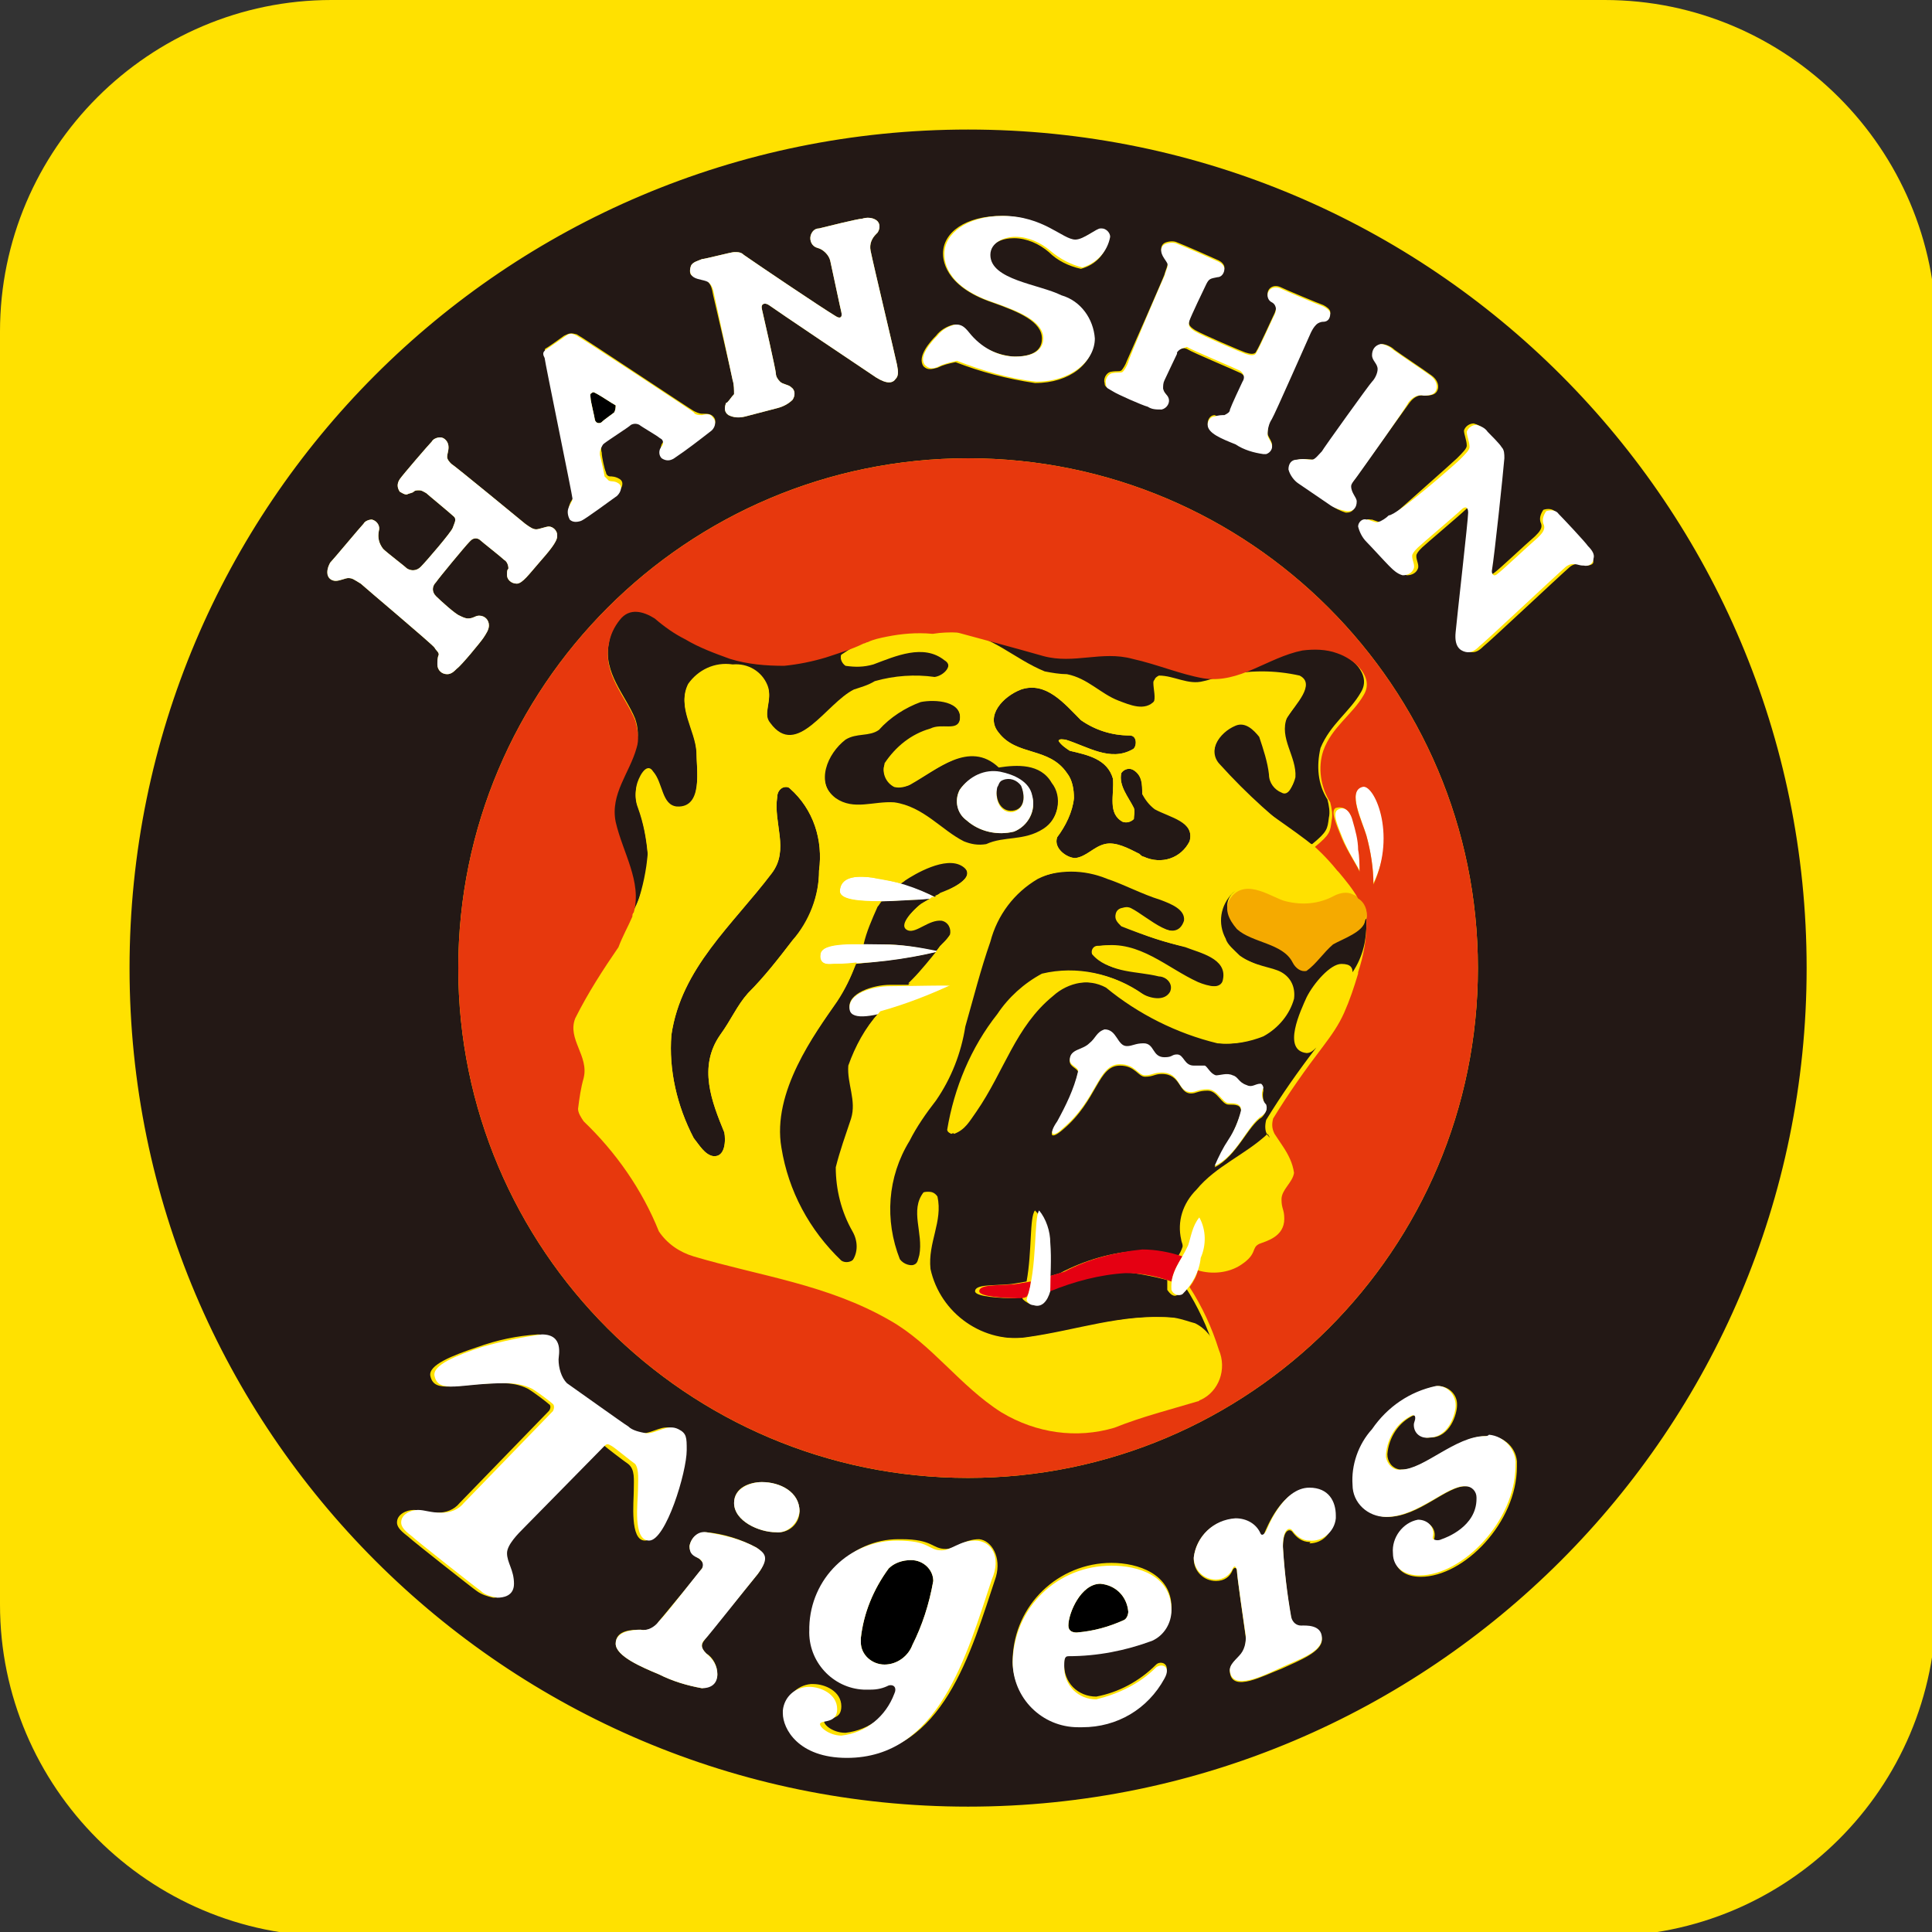 <?xml version="1.0" encoding="utf-8"?>
<!-- Generator: Adobe Illustrator 27.5.0, SVG Export Plug-In . SVG Version: 6.00 Build 0)  -->
<svg version="1.1" id="レイヤー_1" xmlns="http://www.w3.org/2000/svg" xmlns:xlink="http://www.w3.org/1999/xlink" x="0px"
	 y="0px" viewBox="0 0 138.7 138.7" style="enable-background:new 0 0 138.7 138.7;" xml:space="preserve">
<rect x="0" y="0" width="138.7" height="138.7" fill="#333333" stroke="none"/>
<style type="text/css">
	.st0{fill:#FFE100;}
	.st1{fill:#231815;}
	.st2{fill:#FFFFFF;}
	.st3{fill:#F5AA00;}
	.st4{fill:#E50012;}
	.st5{fill:#E7380D;}
</style>
<g>
	<g id="グループ_3235">
		<path id="パス_3638" class="st0" d="M23.8,0h91.4C128.3,0,139,10.7,139,23.8v91.4c0,13.2-10.7,23.8-23.8,23.8c0,0,0,0,0,0H23.8
			C10.7,139,0,128.3,0,115.2V23.8C0,10.7,10.7,0,23.8,0z"/>
	</g>
	<g id="グループ_3245">
		<path id="パス_3639" class="st1" d="M69.5,9.3c-33.3,0-60.2,27-60.2,60.2s27,60.2,60.2,60.2s60.2-27,60.2-60.2
			S102.8,9.3,69.5,9.3z M67.2,24.1c0.3-0.4,0.8-0.7,1.3-0.8c0.4,0,0.6,0.1,1,0.6c0.8,1,2,1.6,3.3,1.7c1.8,0,2-0.8,2-1.3
			c0-1.2-1.6-1.9-3.6-2.6c-3.5-1.2-3.5-3.2-3.5-3.5c0-1.5,1.6-2.7,4.2-2.7c2.9,0,4.3,1.8,5.2,1.8c0.5,0,1.5-0.8,1.8-0.8
			c0.3,0,0.6,0.2,0.7,0.5c0,0,0,0.1,0,0.1c-0.2,1.1-0.9,1.9-2,2.2c-0.9-0.2-1.7-0.6-2.3-1.2c-0.7-0.6-1.6-1-2.5-1
			c-0.8,0-1.8,0.3-1.8,1.3c0,1.9,3.5,2.1,5.1,2.9c1.4,0.4,2.3,1.7,2.4,3.1c0,1.7-1.7,3.1-4.2,3.1c-2-0.3-3.9-0.8-5.7-1.5
			c-0.5,0.1-0.9,0.2-1.3,0.4c-0.4,0.1-0.7,0.2-1-0.1C65.8,25.6,66.8,24.5,67.2,24.1L67.2,24.1z M49.6,19.1c0.1-0.3,0.6-0.4,0.8-0.5
			c0.2,0,2.1-0.5,2.3-0.5c0.3,0,0.5,0,0.7,0.2c1,0.7,5.6,3.8,6.6,4.4c0.3,0.2,0.5,0.1,0.4-0.3c-0.1-0.4-0.6-2.8-0.8-3.7
			c-0.1-0.4-0.5-0.8-0.9-0.9c-0.4-0.1-0.6-0.5-0.5-0.9c0.1-0.3,0.3-0.5,0.6-0.5c0.4-0.1,2.8-0.7,3.1-0.7c0.3-0.1,0.7-0.1,1,0.1
			c0.3,0.2,0.3,0.6,0.1,0.9c0,0,0,0-0.1,0.1c-0.3,0.3-0.5,0.7-0.4,1.2c0.2,1,1.8,7.7,1.9,8.2c0.1,0.5,0.1,0.8-0.1,1
			c-0.2,0.3-0.6,0.4-1.4-0.1c-0.9-0.6-7.3-4.9-7.7-5.2c-0.3-0.2-0.6-0.1-0.5,0.3c0.1,0.4,1,4.4,1,4.6c0,0.2,0.1,0.4,0.3,0.6
			c0.2,0.2,0.6,0.2,0.8,0.4c0.3,0.2,0.3,0.6,0.1,0.9c-0.3,0.3-0.7,0.5-1.1,0.6c-0.4,0.1-1.9,0.5-2.3,0.6c-0.4,0.1-0.8,0.1-1.2-0.1
			c-0.3-0.2-0.3-0.5-0.2-0.8c0,0,0-0.1,0.1-0.1c0.2-0.2,0.3-0.4,0.5-0.6c0-0.3,0-0.7-0.1-1c0-0.1-1.3-5.7-1.4-6.1
			c-0.1-0.6-0.2-0.8-0.4-1c-0.2-0.2-0.8-0.2-1.1-0.4C49.5,19.7,49.5,19.4,49.6,19.1z M39.2,25c0.2-0.1,1.3-0.9,1.3-0.9
			c0.4-0.2,0.5-0.2,0.9-0.1c0.4,0.2,8.2,5.4,8.4,5.5c0.2,0.1,0.4,0.2,0.6,0.2c0.4,0,0.6,0,0.8,0.2c0.2,0.2,0.2,0.5,0,0.7
			c0,0,0,0,0,0c-0.9,0.7-1.8,1.4-2.7,2c-0.3,0.2-0.7,0.2-0.9,0c-0.2-0.2-0.2-0.4-0.1-0.7c0.1-0.2,0.2-0.2,0.2-0.4
			c0-0.2-0.1-0.2-0.3-0.4c-0.1-0.1-1.3-0.8-1.4-0.9c-0.2-0.1-0.4-0.1-0.6,0c-0.2,0.1-1.8,1.2-2,1.4c-0.2,0.2-0.3,0.6-0.2,0.9
			c0,0.3,0.2,1.2,0.3,1.4c0,0.1,0.1,0.3,0.3,0.3c0.1,0,0.4,0,0.7,0.2c0.3,0.2,0.2,0.6-0.1,0.9c-0.3,0.3-2.3,1.7-2.6,1.8
			c-0.2,0.1-0.6,0.1-0.8-0.1c-0.2-0.2-0.2-0.5-0.1-0.8c0.1-0.3,0.3-0.4,0.3-0.7c0-0.2-2-9.9-2-10.1S39,25.1,39.2,25z M25.9,41.9
			c-0.5-0.3-0.6-0.4-0.9-0.4c-0.2,0-0.6,0.2-0.9,0.2c-0.3,0-0.6-0.2-0.6-0.6c0-0.3,0.1-0.5,0.2-0.7c0.2-0.2,2.2-2.6,2.4-2.8
			c0.1-0.2,0.4-0.3,0.6-0.3c0.4,0.1,0.6,0.5,0.5,0.8c-0.1,0.5,0,0.9,0.3,1.3c0.3,0.3,1.5,1.2,1.7,1.4c0.3,0.2,0.7,0.2,1-0.1
			c0,0,0,0,0,0c0.4-0.4,2.2-2.5,2.3-2.8s0.3-0.6,0.1-0.8s-1.9-1.6-2-1.7c-0.2-0.1-0.3-0.2-0.5-0.2c-0.2,0-0.3,0-0.4,0.1
			c-0.1,0.1-0.3,0.1-0.5,0.2c-0.2,0-0.3-0.1-0.5-0.2c-0.2-0.3-0.2-0.6,0-0.9c0.2-0.3,2.1-2.5,2.3-2.7c0.1-0.2,0.4-0.3,0.6-0.3
			c0.3,0,0.6,0.3,0.6,0.7c0,0.3-0.1,0.5-0.1,0.7c0,0.2,0.2,0.4,0.3,0.5c0.2,0.1,5.3,4.3,5.3,4.3c0.4,0.3,0.6,0.4,0.8,0.4
			c0.2,0,0.7-0.2,0.9-0.2c0.3,0,0.6,0.3,0.6,0.6c0,0,0,0,0,0.1c0,0.4-0.6,1.1-1.3,1.9c-0.7,0.8-1.2,1.5-1.6,1.5
			c-0.4,0-0.7-0.3-0.7-0.6c0,0,0,0,0-0.1c0-0.4,0.1-0.3,0.1-0.4c0-0.2-0.1-0.5-0.3-0.6c-0.2-0.2-1.6-1.3-1.7-1.4
			c-0.2-0.2-0.5-0.2-0.7,0c0,0,0,0-0.1,0.1c-0.3,0.3-2.2,2.6-2.4,2.9c-0.3,0.3-0.3,0.7,0,1c0.3,0.3,1.4,1.3,1.7,1.4
			c0.2,0.1,0.4,0.2,0.6,0.2c0.4,0,0.5-0.2,0.8-0.2c0.4,0,0.7,0.3,0.7,0.7c0,0.3-0.2,0.6-0.4,0.9c-0.2,0.3-1.6,2-1.9,2.2
			c-0.2,0.2-0.4,0.4-0.7,0.4c-0.4,0-0.7-0.3-0.7-0.7c0-0.2,0-0.5,0.1-0.7c0-0.2-0.2-0.3-0.3-0.5S26.1,42.1,25.9,41.9z M43.1,103.8
			c0,0-5.4,5.5-5.8,5.9c-0.3,0.3-1.2,1.2-1.2,1.8c0,0.8,0.5,1.2,0.5,2.2c0,0.9-0.8,1-1.2,1c-0.4-0.1-0.8-0.2-1.2-0.5
			c-0.3-0.2-4.6-3.6-4.8-3.8c-0.2-0.2-0.9-0.6-0.9-1.1c0-0.6,0.7-0.9,1.2-0.9s0.9,0.2,1.7,0.2c0.6,0,1.2-0.2,1.6-0.7
			c0,0,6.3-6.5,6.4-6.6c0.1-0.1,0.2-0.4,0-0.5c-0.1-0.1-1-0.8-1.5-1.1c-0.6-0.3-1.2-0.4-1.9-0.4c-3.2,0-4.8,0.8-5.1-0.5
			c-0.2-0.8,1.6-1.5,3.4-2.1c1.4-0.5,2.8-0.8,4.3-0.9c1.6,0,1.2,1.5,1.2,1.8c-0.1,0.6,0.1,1.2,0.6,1.7c0.3,0.2,4.2,3,4.4,3.1
			c0.4,0.3,0.8,0.5,1.3,0.5c0.8,0,1.5-0.7,2.3-0.3c0.6,0.3,0.6,0.6,0.6,1.5c0,1.5-1.4,6.5-2.7,6.5c-1.1,0-0.8-2.8-0.8-3.6
			s0.1-1.5-0.4-1.9c-0.3-0.2-1.6-1.2-1.7-1.3S43.3,103.6,43.1,103.8z M54.4,113c-0.9,1.1-3.5,4.3-3.8,4.7c-0.3,0.4-0.3,0.6,0.1,1
			c0.5,0.3,0.8,0.9,0.8,1.5c0,0.7-0.7,0.9-1.1,1c-1.1-0.2-2.1-0.5-3.1-1c-1.2-0.5-3.1-1.3-3.1-2.2c0-1,1.2-1,1.8-1
			c0.5,0.1,1-0.1,1.3-0.6c0.5-0.6,2.9-3.5,3.1-3.8s0.1-0.4-0.2-0.7c-0.3-0.2-0.7-0.4-0.7-0.9c0.1-0.6,0.6-1,1.2-1
			c1.2,0.1,2.5,0.5,3.6,1.1C54.9,111.5,55.2,111.9,54.4,113L54.4,113z M52.7,107.9c0-1.1,1.1-1.5,2-1.5c1.3,0,2.7,0.7,2.7,2.1
			c0,0.9-0.8,1.6-1.7,1.5c0,0,0,0,0,0C54.5,110,52.7,109.2,52.7,107.9L52.7,107.9z M71.5,113.2c-1.8,5.4-3.8,12.8-10.4,12.8
			c-3.5,0-4.6-2-4.6-3.2c-0.1-1,0.7-1.8,1.7-1.9c0.1,0,0.1,0,0.2,0c0.8,0,2,0.5,2,1.6c0,1-0.9,0.8-1.2,1c-0.2,0.2,0.5,0.9,1.5,0.9
			c1.7-0.2,3.2-1.3,3.8-3c0.2-0.3,0-0.7-0.4-0.6c-0.4,0.1-0.9,0.2-1.3,0.3c-2.3,0.2-4.2-1.6-4.4-3.8c0-0.2,0-0.3,0-0.5
			c-0.1-3.4,2.7-6.3,6.1-6.3c0.1,0,0.1,0,0.2,0c2.3,0,2.2,0.7,3.2,0.7c0.7,0,1.3-0.7,2.4-0.7C71.2,110.6,71.9,111.8,71.5,113.2
			L71.5,113.2z M78.7,121.8c1.6-0.3,3.1-1.1,4.3-2.3c0.3-0.3,1.1-0.1,0.6,0.8c-1.2,2.1-3.5,3.5-5.9,3.5c-2.6,0.2-4.9-1.8-5-4.4
			c0-0.1,0-0.2,0-0.3c0.1-3.9,3.3-6.9,7.1-6.9c1.9,0,4.3,0.8,4.3,3.2c0,1-0.5,1.8-1.4,2.2c-1.9,0.7-4,1.1-6,1.1
			c-0.2,0-0.3,0.3-0.3,0.6C76.3,120.8,77.4,121.8,78.7,121.8C78.7,121.8,78.7,121.8,78.7,121.8L78.7,121.8z M84.4,25.3
			c-0.2,0.4-0.8,1.7-0.9,1.9c-0.1,0.2-0.1,0.4-0.1,0.6c0.1,0.4,0.3,0.4,0.4,0.7c0.1,0.3-0.1,0.7-0.5,0.8c0,0,0,0,0,0
			c-0.4,0-0.7,0-1-0.2c-0.4-0.1-2.2-0.9-2.5-1.1c-0.3-0.2-0.5-0.2-0.5-0.5c-0.1-0.3,0.1-0.7,0.4-0.8c0,0,0,0,0,0
			c0.5-0.1,0.6,0,0.8-0.1c0.1-0.1,0.3-0.4,0.4-0.7c0.1-0.2,2.6-5.9,2.7-6.2c0.1-0.4,0.3-0.7,0.2-0.9c-0.1-0.2-0.3-0.4-0.4-0.7
			c-0.1-0.3,0-0.6,0.3-0.7c0.3-0.1,0.6-0.1,0.8,0c0.3,0.1,2.8,1.2,3,1.3c0.2,0.1,0.4,0.3,0.4,0.5c0,0.3-0.2,0.6-0.5,0.6c0,0,0,0,0,0
			c-0.5,0.1-0.6,0.1-0.8,0.5c-0.2,0.4-1.1,2.3-1.2,2.6c-0.1,0.3-0.1,0.5,0.4,0.8s3.3,1.5,3.6,1.6c0.3,0.1,0.7,0.2,0.8-0.1
			c0.2-0.3,1.1-2.3,1.2-2.5c0.1-0.2,0.2-0.4,0.2-0.6c0-0.2-0.1-0.4-0.3-0.5c-0.2-0.1-0.3-0.3-0.3-0.5c0-0.4,0.4-0.7,0.9-0.5
			c0.4,0.2,2.8,1.2,3.1,1.3c0.2,0.1,0.5,0.3,0.5,0.5c0,0.5-0.3,0.6-0.5,0.6c-0.2,0-0.4,0.1-0.5,0.2c-0.2,0.2-0.3,0.4-0.4,0.6
			c-0.1,0.2-2.6,5.9-2.8,6.2c-0.2,0.3-0.3,0.7-0.3,1.1c0,0.2,0.2,0.4,0.3,0.7c0.1,0.3-0.1,0.6-0.4,0.7c-0.1,0-0.1,0-0.2,0
			c-0.7-0.1-1.4-0.3-2-0.7c-1-0.4-2-0.8-2-1.4c0-0.3,0.2-0.6,0.5-0.6C87.6,30,87.8,30,88,30c0.2-0.1,0.4-0.2,0.4-0.4
			c0.1-0.3,0.8-1.8,0.9-2c0.2-0.3,0.1-0.6-0.2-0.8c0,0,0,0,0,0c-0.4-0.2-3.5-1.5-3.8-1.7C85,24.9,84.6,25,84.4,25.3
			C84.4,25.3,84.4,25.3,84.4,25.3L84.4,25.3z M94,110.7c-0.5,0-0.9-0.3-1.2-0.7c-0.2-0.3-0.7-0.2-0.7,1.1c0.1,1.7,0.3,3.4,0.6,5.1
			c0.1,0.3,0.4,0.6,0.7,0.6c0.3,0,1.5-0.1,1.5,0.9c0,0.9-1.6,1.5-2.9,2.1c-1.3,0.5-3.5,1.7-3.7,0.3c-0.1-0.6,0.5-1,0.8-1.3
			c0.3-0.4,0.4-1,0.3-1.5c-0.1-0.7-0.6-4.2-0.6-4.5c0-0.3-0.2-0.3-0.3-0.1c-0.2,0.5-0.6,0.8-1.2,0.8c-0.9,0-1.6-0.7-1.6-1.6
			c0.1-1.5,1.4-2.8,2.9-2.8c0.8,0,1.5,0.4,1.8,1.1c0.1,0.3,0.3,0.1,0.4-0.2c0.1-0.2,1.2-3.1,3.1-3.1c1.4,0,1.8,1,1.8,2.1
			c0,1-0.7,1.8-1.7,1.8C94.1,110.7,94.1,110.7,94,110.7L94,110.7z M95.5,36.2c-0.3-0.2-1.9-1.3-2.2-1.5c-0.3-0.2-0.6-0.6-0.7-1
			c0-0.4,0.2-0.7,0.6-0.7c0,0,0,0,0,0c0.5-0.1,0.7,0,1.1,0c0.2,0,0.5-0.4,0.7-0.6c0.1-0.2,3.4-4.8,3.6-5c0.2-0.2,0.4-0.6,0.4-0.9
			c0-0.4-0.4-0.6-0.4-1c0-0.4,0.2-0.7,0.6-0.8c0,0,0,0,0,0c0.3,0,0.7,0.2,0.9,0.4c0.4,0.3,2.2,1.5,2.6,1.8c0.6,0.4,0.6,0.9,0.5,1.1
			c-0.1,0.3-0.4,0.4-0.9,0.4c-0.4-0.1-0.8,0.1-1.1,0.5c-0.3,0.4-3.3,4.6-3.8,5.3c-0.2,0.3-0.5,0.6-0.5,0.8c0,0.5,0.4,0.8,0.4,1.1
			c0,0.4-0.2,0.7-0.6,0.7c0,0-0.1,0-0.1,0C96.3,36.7,95.8,36.5,95.5,36.2L95.5,36.2z M102,113.2c-1.1,0-1.9-0.5-1.9-1.6
			c-0.1-1.1,0.7-2.2,1.8-2.4c0.6,0,1.1,0.4,1.1,1c0,0.2-0.1,0.4,0,0.4c0.2,0.1,0.4,0,0.6,0c0.2-0.1,2.5-0.9,2.5-2.9
			c0.1-0.5-0.3-0.9-0.7-1c0,0-0.1,0-0.1,0c-1.4-0.1-3.4,2.2-5.7,2.2c-1.3,0-2.3-1-2.4-2.3c-0.1-1.5,0.4-2.9,1.4-4
			c1.1-1.6,2.7-2.7,4.6-3.1c0.8,0,1.4,0.6,1.4,1.3c0,0,0,0,0,0.1c0,0.6-0.5,2.3-1.9,2.3c-0.6,0.1-1.1-0.3-1.1-0.9c0,0,0,0,0,0
			c0-0.2,0-0.3,0.1-0.5c0-0.1-0.1-0.2-0.2-0.2c-1.1,0.5-1.8,1.6-1.9,2.8c0,0.5,0.3,1,0.9,1.1c0.1,0,0.1,0,0.2,0c1.5,0,3.9-2.4,6-2.4
			c1.1-0.1,2.1,0.7,2.2,1.8c0,0.1,0,0.3,0,0.4C108.9,109.3,105.1,113.2,102,113.2L102,113.2z M113.9,40.6c-0.3,0-0.7-0.3-1.2,0.1
			c-0.8,0.7-5.8,5.4-6.2,5.7c-0.3,0.3-0.6,0.5-1,0.4c-0.4-0.1-0.8-0.4-0.7-1.4c0.1-1.1,0.9-8.1,0.9-8.6c0-0.4-0.2-0.5-0.5-0.2
			c-0.3,0.3-2.9,2.5-3.1,2.7s-0.3,0.3-0.4,0.5c-0.1,0.3,0.2,0.7,0.1,1c-0.1,0.3-0.4,0.5-0.8,0.5c-0.4-0.1-0.7-0.4-1-0.7
			c-0.3-0.3-1.3-1.4-1.6-1.7c-0.3-0.3-0.5-0.7-0.6-1.1c0-0.3,0.3-0.6,0.6-0.5c0,0,0.1,0,0.1,0c0.3,0.1,0.5,0.2,0.7,0.2
			c0.3-0.1,0.6-0.3,0.8-0.5c0.1-0.1,4.3-3.8,4.6-4.1c0.4-0.4,0.7-0.7,0.7-0.9c0-0.4-0.2-0.8-0.2-1.1c0.1-0.3,0.4-0.5,0.7-0.5
			c0.3,0.1,0.6,0.2,0.8,0.5c0.2,0.2,0.9,0.9,1,1.1c0.2,0.2,0.2,0.5,0.2,0.8c-0.1,1.2-0.7,6.9-0.9,8.1c0,0.3,0.2,0.4,0.4,0.2
			c0.3-0.2,2.2-2,2.9-2.6c0.3-0.3,0.6-0.6,0.4-1c-0.1-0.3,0-0.6,0.2-0.9c0.3-0.1,0.7-0.1,0.9,0.2c0.3,0.3,1.9,2,2.1,2.3
			c0.3,0.3,0.5,0.6,0.4,0.9C114.6,40.4,114.3,40.6,113.9,40.6C114,40.6,113.9,40.6,113.9,40.6L113.9,40.6z M32.9,69.5
			c0-20.2,16.4-36.6,36.6-36.6s36.6,16.4,36.6,36.6s-16.4,36.6-36.6,36.6l0,0C49.3,106.1,32.9,89.7,32.9,69.5
			C32.9,69.5,32.9,69.5,32.9,69.5z"/>
		<path id="パス_3640" d="M44.1,29.6c-0.1,0.1-0.7,0.5-0.9,0.7c-0.1,0.1-0.3,0.1-0.4,0c0,0-0.1-0.1-0.1-0.2c0-0.1-0.3-1.3-0.3-1.5
			s-0.1-0.3,0.1-0.4c0.1-0.1,0.2,0,0.4,0.1c0.2,0.1,1.1,0.7,1.3,0.8C44.2,29.2,44.2,29.4,44.1,29.6C44.1,29.6,44.1,29.6,44.1,29.6z"
			/>
		<path id="パス_3641" d="M65.5,118.1c-0.3,0.8-1.1,1.4-2,1.4c-0.9,0-1.7-0.7-1.7-1.6c0-0.1,0-0.2,0-0.3c0.2-1.8,0.9-3.5,2-5
			c0.4-0.4,1-0.6,1.6-0.6c0.9,0,1.6,0.7,1.6,1.5C66.7,115.2,66.2,116.7,65.5,118.1z"/>
		<path id="パス_3642" d="M79,113.7c1.1,0.1,1.9,0.9,2,2c0,0.2-0.1,0.5-0.3,0.6c-1.1,0.5-2.2,0.8-3.4,0.9c-0.3,0-0.6-0.1-0.6-0.5
			C76.7,115.8,77.6,113.7,79,113.7z"/>
		<g id="グループ_3238">
			<g id="グループ_3236">
				<path id="パス_3643" class="st2" d="M45.8,107c0,0.8-0.4,3.6,0.8,3.6c1.2,0,2.7-4.9,2.7-6.5c0-0.9,0-1.2-0.6-1.5
					c-0.8-0.4-1.5,0.3-2.3,0.3c-0.5-0.1-1-0.2-1.3-0.5c-0.2-0.1-4.1-2.9-4.4-3.1c-0.4-0.4-0.6-1.1-0.6-1.7c0-0.3,0.4-1.8-1.2-1.8
					c-1.5,0.2-2.9,0.5-4.3,0.9c-1.8,0.6-3.6,1.3-3.4,2.1c0.3,1.3,1.9,0.5,5.1,0.5c0.6,0,1.3,0.1,1.9,0.4c0.5,0.3,1.4,1,1.5,1.1
					c0.1,0.1,0.1,0.3,0,0.5c-0.1,0.1-6.4,6.6-6.4,6.6c-0.4,0.5-1,0.7-1.6,0.7c-0.8,0-1.2-0.2-1.7-0.2c-0.5,0-1.2,0.3-1.2,0.9
					c0,0.5,0.7,0.9,0.9,1.1c0.2,0.2,4.5,3.6,4.8,3.8c0.3,0.3,0.7,0.4,1.2,0.5c0.4,0,1.2-0.1,1.2-1c0-1-0.5-1.5-0.5-2.2
					c0-0.6,0.8-1.4,1.2-1.8c0.4-0.4,5.8-5.9,5.8-5.9c0.2-0.2,0.3-0.1,0.5,0s1.4,1.1,1.7,1.3C45.9,105.5,45.8,106.3,45.8,107z"/>
				<path id="パス_3644" class="st2" d="M57.4,108.5c0-1.4-1.4-2.1-2.7-2.1c-0.8,0-2,0.4-2,1.5c0,1.3,1.8,2.1,3,2.1
					C56.5,110.1,57.3,109.4,57.4,108.5C57.4,108.5,57.4,108.5,57.4,108.5z"/>
				<path id="パス_3645" class="st2" d="M54.3,111.1c-1.1-0.6-2.3-0.9-3.6-1.1c-0.6-0.1-1.1,0.4-1.2,1c0,0.6,0.3,0.7,0.7,0.9
					c0.3,0.2,0.3,0.5,0.2,0.7c-0.2,0.2-2.5,3.2-3.1,3.8c-0.3,0.4-0.8,0.7-1.3,0.6c-0.6,0-1.8,0.1-1.8,1c0,0.9,1.9,1.7,3.1,2.2
					c1,0.5,2,0.8,3.1,1c0.5,0,1.1-0.2,1.1-1c0-0.6-0.3-1.1-0.8-1.5c-0.4-0.4-0.4-0.7-0.1-1s2.9-3.6,3.8-4.7
					C55.3,111.8,54.9,111.5,54.3,111.1z"/>
				<path id="パス_3646" class="st2" d="M70,110.6c-1.1,0-1.7,0.7-2.4,0.7c-1,0-0.8-0.7-3.2-0.7c-3.4,0-6.2,2.7-6.3,6.2
					c0,0.1,0,0.1,0,0.2c-0.1,2.3,1.7,4.2,3.9,4.3c0.2,0,0.3,0,0.5,0c0.5,0,0.9-0.1,1.3-0.3c0.4-0.1,0.6,0.2,0.4,0.6
					c-0.6,1.6-2,2.8-3.8,3c-0.9,0-1.7-0.7-1.5-0.9s1.2,0,1.2-1c0-1.1-1.2-1.6-2-1.6c-1,0-1.8,0.7-1.9,1.7c0,0.1,0,0.1,0,0.2
					c0,1.1,1.1,3.2,4.6,3.2c6.6,0,8.6-7.4,10.4-12.8C71.9,111.8,71.2,110.6,70,110.6z M65.5,118.1c-0.3,0.8-1.1,1.4-2,1.4
					c-0.9,0-1.7-0.7-1.7-1.6c0-0.1,0-0.2,0-0.3c0.2-1.8,0.9-3.5,2-5c0.4-0.4,1-0.6,1.6-0.6c0.9,0,1.6,0.7,1.6,1.5
					C66.7,115.2,66.2,116.7,65.5,118.1L65.5,118.1z"/>
				<path id="パス_3647" class="st2" d="M76.7,118.9c2.1,0,4.1-0.4,6-1.1c0.9-0.4,1.4-1.3,1.4-2.2c0-2.5-2.4-3.2-4.3-3.2
					c-3.9,0-7,3-7.1,6.9c0,2.6,2.1,4.7,4.7,4.7c0.1,0,0.2,0,0.3,0c2.5,0,4.7-1.3,5.9-3.5c0.5-0.9-0.2-1.1-0.6-0.8
					c-1.2,1.2-2.7,1.9-4.3,2.3c-1.3,0-2.3-1-2.3-2.3c0,0,0,0,0,0C76.4,119.2,76.4,118.9,76.7,118.9z M79,113.7c1.1,0.1,1.9,0.9,2,2
					c0,0.2-0.1,0.5-0.3,0.6c-1.1,0.5-2.2,0.8-3.4,0.9c-0.3,0-0.6-0.1-0.6-0.5C76.7,115.8,77.6,113.7,79,113.7L79,113.7z"/>
				<path id="パス_3648" class="st2" d="M94,106.8c-1.9,0-3,2.9-3.1,3.1c-0.1,0.2-0.3,0.4-0.4,0.2c-0.3-0.7-1-1.1-1.8-1.1
					c-1.6,0.1-2.8,1.3-3,2.8c0,0.9,0.7,1.6,1.6,1.6c0.5,0,1-0.3,1.2-0.8c0.1-0.2,0.2-0.2,0.3,0.1c0,0.4,0.5,3.8,0.6,4.5
					c0.1,0.5,0,1.1-0.3,1.5c-0.3,0.4-0.9,0.8-0.8,1.3c0.2,1.4,2.4,0.3,3.7-0.3s2.9-1.1,2.9-2.1s-1.2-0.9-1.5-0.9
					c-0.3,0-0.6-0.2-0.7-0.6c-0.3-1.7-0.5-3.4-0.6-5.1c0-1.3,0.5-1.4,0.7-1.1c0.3,0.4,0.7,0.7,1.2,0.7c0.9,0.1,1.8-0.6,1.9-1.6
					c0-0.1,0-0.2,0-0.2C95.9,107.8,95.4,106.8,94,106.8z"/>
				<path id="パス_3649" class="st2" d="M106.6,103.1c-2.1,0-4.4,2.4-6,2.4c-0.5,0.1-1-0.3-1.1-0.9c0-0.1,0-0.1,0-0.2
					c0.1-1.2,0.8-2.3,1.9-2.8c0.1,0,0.2,0,0.2,0.2c0,0.2-0.1,0.3-0.1,0.5c0,0.6,0.5,1,1.1,0.9c0,0,0,0,0,0c1.4,0,1.9-1.7,1.9-2.3
					c0-0.8-0.6-1.4-1.3-1.4c0,0,0,0-0.1,0c-1.9,0.4-3.5,1.5-4.6,3.1c-1,1.1-1.5,2.6-1.4,4c0,1.3,1.1,2.3,2.4,2.3
					c2.3,0,4.4-2.3,5.7-2.2c0.5,0,0.8,0.4,0.8,0.8c0,0,0,0.1,0,0.1c0,2-2.2,2.8-2.5,2.9c-0.2,0.1-0.4,0.1-0.6,0
					c-0.1-0.1,0-0.2,0-0.4c0-0.6-0.5-1-1.1-1c-1.1,0.2-1.9,1.3-1.8,2.4c0,1.1,0.9,1.6,1.9,1.6c3.1,0,6.9-3.9,6.9-7.9
					c0.1-1.1-0.8-2.1-1.9-2.2C106.8,103.1,106.7,103.1,106.6,103.1z"/>
			</g>
			<g id="グループ_3237">
				<path id="パス_3650" class="st2" d="M25.9,41.9c-0.5-0.3-0.6-0.4-0.9-0.4c-0.2,0-0.6,0.2-0.9,0.2c-0.3,0-0.6-0.2-0.6-0.6
					c0-0.3,0.1-0.5,0.2-0.7c0.2-0.2,2.2-2.6,2.4-2.8c0.1-0.2,0.4-0.3,0.6-0.3c0.4,0.1,0.6,0.5,0.5,0.8c-0.1,0.5,0,0.9,0.3,1.3
					c0.3,0.3,1.5,1.2,1.7,1.4c0.3,0.2,0.7,0.2,1-0.1c0,0,0,0,0,0c0.4-0.4,2.2-2.5,2.3-2.8s0.3-0.6,0.1-0.8s-1.9-1.6-2-1.7
					c-0.2-0.1-0.3-0.2-0.5-0.2c-0.2,0-0.3,0-0.4,0.1c-0.1,0.1-0.3,0.1-0.5,0.2c-0.2,0-0.3-0.1-0.5-0.2c-0.2-0.3-0.2-0.6,0-0.9
					c0.2-0.3,2.1-2.5,2.3-2.7c0.1-0.2,0.4-0.3,0.6-0.3c0.3,0,0.6,0.3,0.6,0.7c0,0.3-0.1,0.5-0.1,0.7c0,0.2,0.2,0.4,0.3,0.5
					c0.2,0.1,5.3,4.3,5.3,4.3c0.4,0.3,0.6,0.4,0.8,0.4c0.2,0,0.7-0.2,0.9-0.2c0.3,0,0.6,0.3,0.6,0.6c0,0,0,0,0,0.1
					c0,0.4-0.6,1.1-1.3,1.9c-0.7,0.8-1.2,1.5-1.6,1.5c-0.4,0-0.7-0.3-0.7-0.6c0,0,0,0,0-0.1c0-0.4,0.1-0.3,0.1-0.4
					c0-0.2-0.1-0.5-0.3-0.6c-0.2-0.2-1.6-1.3-1.7-1.4c-0.2-0.2-0.5-0.2-0.7,0c0,0,0,0-0.1,0.1c-0.3,0.3-2.2,2.6-2.4,2.9
					c-0.3,0.3-0.3,0.7,0,1c0.3,0.3,1.4,1.3,1.7,1.4c0.2,0.1,0.4,0.2,0.6,0.2c0.4,0,0.5-0.2,0.8-0.2c0.4,0,0.7,0.3,0.7,0.7
					c0,0.3-0.2,0.6-0.4,0.9c-0.2,0.3-1.6,2-1.9,2.2c-0.2,0.2-0.4,0.4-0.7,0.4c-0.4,0-0.7-0.3-0.7-0.7c0-0.2,0-0.5,0.1-0.7
					c0-0.2-0.2-0.3-0.3-0.5S26.1,42.1,25.9,41.9z"/>
				<path id="パス_3651" class="st2" d="M97.5,34.1c-0.2,0.3-0.5,0.6-0.5,0.8c0,0.5,0.4,0.8,0.4,1.1c0,0.4-0.2,0.7-0.6,0.7
					c0,0-0.1,0-0.1,0c-0.5-0.1-0.9-0.2-1.3-0.5c-0.3-0.2-1.9-1.3-2.2-1.5c-0.3-0.2-0.6-0.6-0.7-1c0-0.4,0.2-0.7,0.6-0.7c0,0,0,0,0,0
					c0.5-0.1,0.7,0,1.1,0c0.2,0,0.5-0.4,0.7-0.6c0.1-0.2,3.4-4.8,3.6-5c0.2-0.2,0.4-0.6,0.4-0.9c0-0.4-0.4-0.6-0.4-1
					c0-0.4,0.2-0.7,0.6-0.8c0,0,0,0,0,0c0.3,0,0.7,0.2,0.9,0.4c0.4,0.3,2.2,1.5,2.6,1.8c0.6,0.4,0.6,0.9,0.5,1.1
					c-0.1,0.3-0.4,0.4-0.9,0.4c-0.4-0.1-0.8,0.1-1.1,0.5C101,29.2,98,33.4,97.5,34.1z"/>
				<path id="パス_3652" class="st2" d="M51.3,21.3c-0.1-0.6-0.2-0.8-0.4-1s-0.8-0.2-1.1-0.4c-0.3-0.2-0.3-0.5-0.2-0.8
					c0.1-0.3,0.6-0.4,0.8-0.5c0.2,0,2.1-0.5,2.3-0.5c0.3,0,0.5,0,0.7,0.2c1,0.7,5.6,3.8,6.6,4.4c0.3,0.2,0.5,0.1,0.4-0.3
					c-0.1-0.4-0.6-2.8-0.8-3.7c-0.1-0.4-0.5-0.8-0.9-0.9c-0.4-0.1-0.6-0.5-0.5-0.9c0.1-0.3,0.3-0.5,0.6-0.5c0.4-0.1,2.8-0.7,3.1-0.7
					c0.3-0.1,0.7-0.1,1,0.1c0.3,0.2,0.3,0.6,0.1,0.9c0,0,0,0-0.1,0.1c-0.3,0.3-0.5,0.7-0.4,1.2c0.2,1,1.8,7.7,1.9,8.2
					c0.1,0.5,0.1,0.8-0.1,1c-0.2,0.3-0.6,0.4-1.4-0.1c-0.9-0.6-7.3-4.9-7.7-5.2c-0.3-0.2-0.6-0.1-0.5,0.3c0.1,0.4,1,4.4,1,4.6
					c0,0.2,0.1,0.4,0.3,0.6c0.2,0.2,0.6,0.2,0.8,0.4c0.3,0.2,0.3,0.6,0.1,0.9c-0.3,0.3-0.7,0.5-1.1,0.6c-0.4,0.1-1.9,0.5-2.3,0.6
					c-0.4,0.1-0.8,0.1-1.2-0.1c-0.3-0.2-0.3-0.5-0.2-0.8c0,0,0-0.1,0.1-0.1c0.2-0.2,0.3-0.4,0.5-0.6c0-0.3,0-0.7-0.1-1
					C52.6,27.3,51.4,21.7,51.3,21.3z"/>
				<path id="パス_3653" class="st2" d="M104.8,33c0.4-0.4,0.7-0.7,0.7-0.9c0-0.4-0.2-0.8-0.2-1.1c0.1-0.3,0.4-0.5,0.7-0.5
					c0.3,0.1,0.6,0.2,0.8,0.5c0.2,0.2,0.9,0.9,1,1.1c0.2,0.2,0.2,0.5,0.2,0.8c-0.1,1.2-0.7,6.9-0.9,8.1c0,0.3,0.2,0.4,0.4,0.2
					c0.3-0.2,2.2-2,2.9-2.6c0.3-0.3,0.6-0.6,0.4-1c-0.1-0.3,0-0.6,0.2-0.9c0.3-0.1,0.7-0.1,0.9,0.2c0.3,0.3,1.9,2,2.1,2.3
					c0.3,0.3,0.5,0.6,0.4,0.9c0,0.3-0.3,0.6-0.7,0.5c0,0,0,0-0.1,0c-0.3,0-0.7-0.3-1.2,0.1c-0.8,0.7-5.8,5.4-6.2,5.7
					c-0.3,0.3-0.6,0.5-1,0.4c-0.4-0.1-0.8-0.4-0.7-1.4c0.1-1.1,0.9-8.1,0.9-8.6c0-0.4-0.2-0.5-0.5-0.2c-0.3,0.3-2.9,2.5-3.1,2.7
					s-0.3,0.3-0.4,0.5c-0.1,0.3,0.2,0.7,0.1,1c-0.1,0.3-0.4,0.5-0.8,0.5c-0.4-0.1-0.7-0.4-1-0.7c-0.3-0.3-1.3-1.4-1.6-1.7
					c-0.3-0.3-0.5-0.7-0.6-1.1c0-0.3,0.3-0.6,0.6-0.5c0,0,0.1,0,0.1,0c0.3,0.1,0.5,0.2,0.7,0.2c0.3-0.1,0.6-0.3,0.8-0.5
					C100.3,37,104.5,33.3,104.8,33z"/>
				<path id="パス_3654" class="st2" d="M83.6,19.8c0.1-0.4,0.3-0.7,0.2-0.9c-0.1-0.2-0.3-0.4-0.4-0.7c-0.1-0.3,0-0.6,0.3-0.7
					c0.3-0.1,0.6-0.1,0.8,0c0.3,0.1,2.8,1.2,3,1.3c0.2,0.1,0.4,0.3,0.4,0.5c0,0.3-0.2,0.6-0.5,0.6c0,0,0,0,0,0
					c-0.5,0.1-0.6,0.1-0.8,0.5c-0.2,0.4-1.1,2.3-1.2,2.6s-0.1,0.5,0.4,0.8s3.3,1.5,3.6,1.6c0.3,0.1,0.7,0.2,0.8-0.1
					c0.2-0.3,1.1-2.3,1.2-2.5c0.1-0.2,0.2-0.4,0.2-0.6c0-0.2-0.1-0.4-0.3-0.5c-0.2-0.1-0.3-0.3-0.3-0.5c0-0.4,0.4-0.7,0.9-0.5
					c0.4,0.2,2.8,1.2,3.1,1.3c0.2,0.1,0.5,0.3,0.5,0.5c0,0.5-0.3,0.6-0.5,0.6c-0.2,0-0.4,0.1-0.5,0.2c-0.2,0.2-0.3,0.4-0.4,0.6
					c-0.1,0.2-2.6,5.9-2.8,6.2c-0.2,0.3-0.3,0.7-0.3,1.1c0,0.2,0.2,0.4,0.3,0.7c0.1,0.3-0.1,0.6-0.4,0.7c-0.1,0-0.1,0-0.2,0
					c-0.7-0.1-1.4-0.3-2-0.7c-1-0.4-2-0.8-2-1.4c0-0.3,0.2-0.6,0.5-0.6c0.3-0.1,0.5-0.1,0.7-0.1c0.2-0.1,0.4-0.2,0.4-0.4
					c0.1-0.3,0.8-1.8,0.9-2c0.2-0.3,0.1-0.6-0.2-0.8c0,0,0,0,0,0c-0.4-0.2-3.5-1.5-3.8-1.7C85,25,84.7,25,84.5,25.3c0,0,0,0.1,0,0.1
					c-0.2,0.4-0.8,1.7-0.9,1.9c-0.1,0.2-0.1,0.4-0.1,0.6c0.1,0.4,0.3,0.4,0.4,0.7c0.1,0.3-0.1,0.7-0.5,0.8c0,0,0,0,0,0
					c-0.4,0-0.7,0-1-0.2c-0.4-0.1-2.2-0.9-2.5-1.1c-0.3-0.2-0.5-0.2-0.5-0.5c-0.1-0.3,0.1-0.7,0.4-0.8c0,0,0,0,0,0
					c0.5-0.1,0.6,0,0.8-0.1c0.1-0.1,0.3-0.4,0.4-0.7C81,25.8,83.5,20,83.6,19.8z"/>
				<path id="パス_3655" class="st2" d="M51.2,30c-0.2-0.3-0.4-0.3-0.8-0.2c-0.2,0-0.5,0-0.6-0.2c-0.1-0.1-8-5.3-8.4-5.5
					c-0.4-0.2-0.5-0.2-0.9,0.1c0,0-1,0.7-1.3,0.9s-0.2,0.4-0.1,0.6c0,0.2,2,9.9,2,10.1c0,0.2-0.2,0.4-0.3,0.7
					c-0.1,0.3,0,0.6,0.1,0.8c0.2,0.2,0.5,0.2,0.8,0.1c0.3-0.1,2.3-1.6,2.6-1.8c0.3-0.3,0.4-0.7,0.1-0.9c-0.3-0.2-0.5-0.1-0.7-0.2
					c-0.1-0.1-0.2-0.2-0.3-0.3c0-0.1-0.2-1-0.3-1.4c-0.1-0.3,0-0.6,0.2-0.9c0.2-0.2,1.8-1.2,2-1.4c0.2-0.1,0.4-0.1,0.6,0
					c0.1,0.1,1.3,0.8,1.4,0.9s0.3,0.1,0.3,0.4c0,0.2-0.1,0.2-0.2,0.4c-0.1,0.2-0.1,0.5,0.1,0.7c0.3,0.2,0.6,0.2,0.9,0
					c0.9-0.6,1.8-1.3,2.7-2C51.4,30.6,51.4,30.2,51.2,30C51.2,30,51.2,30,51.2,30z M44.1,29.6c-0.1,0.1-0.7,0.5-0.9,0.7
					c-0.1,0.1-0.3,0.1-0.4,0c0,0-0.1-0.1-0.1-0.2c0-0.1-0.3-1.3-0.3-1.5s-0.1-0.3,0.1-0.4c0.1-0.1,0.2,0,0.4,0.1
					c0.2,0.1,1.1,0.7,1.3,0.8C44.2,29.2,44.2,29.4,44.1,29.6C44.1,29.6,44.1,29.6,44.1,29.6z"/>
				<path id="パス_3656" class="st2" d="M72,15.5c-2.6,0-4.2,1.3-4.2,2.7c0,0.3-0.1,2.3,3.5,3.5c2,0.7,3.6,1.4,3.6,2.6
					c0,0.5-0.3,1.3-2,1.3c-1.3,0-2.5-0.7-3.3-1.7c-0.4-0.5-0.6-0.6-1-0.6c-0.5,0.1-1,0.4-1.3,0.8c-0.4,0.4-1.4,1.5-0.9,2.1
					c0.3,0.3,0.6,0.3,1,0.1c0.4-0.2,0.9-0.3,1.3-0.4c1.8,0.7,3.8,1.3,5.7,1.5c2.5,0,4.2-1.5,4.2-3.1c-0.1-1.4-1-2.7-2.4-3.1
					c-1.6-0.8-5.1-1.1-5.1-2.9c0-0.9,1-1.3,1.8-1.3c0.9,0,1.8,0.4,2.5,1c0.7,0.6,1.5,1,2.3,1.2c1-0.3,1.8-1.1,2-2.2
					c0-0.3-0.3-0.6-0.6-0.6c0,0-0.1,0-0.1,0c-0.3,0-1.2,0.8-1.8,0.8C76.3,17.2,74.9,15.5,72,15.5z"/>
			</g>
		</g>
		<g id="グループ_3239">
			<path id="パス_3657" class="st2" d="M96.4,60.2c0.4,1,1.2,2.2,1.3,2.5c0-0.5,0-1.1-0.1-1.6c-0.1-0.7-0.2-1.4-0.4-2.1
				c-0.1-0.4-0.5-1.2-1.1-0.9C95.6,58.3,96,59.2,96.4,60.2z"/>
			<path id="パス_3658" class="st2" d="M98.1,60c0.3,1.1,0.5,2.3,0.5,3.4c1.8-3.7,0.1-7.2-0.8-7C96.7,56.8,97.8,58.9,98.1,60z"/>
		</g>
		<g id="グループ_3241">
			<path id="パス_3659" class="st1" d="M61.4,69.2c-0.3,1-0.8,1.9-1.4,2.8c-1.5,2.2-4.7,6.4-4,10.5c0.5,3.1,2,6,4.3,8.1
				c0.3,0.2,0.7,0.1,0.9-0.1c0.4-0.6,0.4-1.4,0-2.1c-0.8-1.4-1.2-3-1.2-4.6c0.3-1.2,0.7-2.3,1.1-3.5c0.4-1.3-0.3-2.5-0.2-3.8
				c0.5-1.4,1.2-2.7,2.2-3.8C62,73,61.1,73,61,72.4c-0.2-1.1,1.7-1.7,2.9-1.7c0.3,0,0.8,0,1.3,0c0.1-0.1,0.2-0.2,0.3-0.3
				c0.6-0.6,1.3-1.5,1.8-2.1C65.3,68.8,63.4,69,61.4,69.2z"/>
			<g id="グループ_3240">
				<path id="パス_3660" class="st1" d="M67.6,66.1c-0.9-0.1-1.8,0.9-2.4,0.7c-0.8-0.3,0.3-1.4,0.8-1.8c0.3-0.2,0.6-0.4,0.8-0.5
					c-0.4,0-0.8,0.1-1.3,0.1c-0.6,0-1.5,0.1-2.3,0.1c-0.1,0.1-0.2,0.3-0.3,0.4c-0.4,0.9-0.8,1.7-1,2.7c0.5,0,1,0,1.4,0
					c1.3,0,2.6,0.2,3.9,0.5l0.3-0.4c0.3-0.2,0.5-0.5,0.7-0.8C68.3,66.7,68.1,66.2,67.6,66.1z"/>
				<path id="パス_3661" class="st1" d="M69.1,62.2c-1.2-0.8-3.5,0.6-4.1,1c-0.1,0.1-0.3,0.2-0.4,0.3c0.9,0.2,1.7,0.5,2.5,0.9
					c0.1-0.1,0.3-0.2,0.4-0.2C68,63.9,70.3,63,69.1,62.2z"/>
			</g>
		</g>
		<path id="パス_3662" class="st1" d="M83.1,58c0.9,0.6,2.7,1,2.3,2.4c-0.6,1.2-2,1.7-3.3,1.1c-0.1,0-0.2-0.1-0.3-0.2
			c-0.8-0.4-1.7-0.9-2.5-0.7c-0.8,0.2-1.3,0.9-2.1,1c-0.6,0-1.6-0.7-1.3-1.5c0.6-0.8,1.1-1.8,1.2-2.8c0-0.6-0.1-1.3-0.5-1.8
			c-1.3-1.9-3.6-1.2-4.9-2.9c-1-1.2,0.3-2.6,1.6-3.1c1.8-0.6,3.1,1,4.3,2.2c1,0.7,2.2,1.1,3.5,1.1c0.6,0,0.5,0.9,0.2,1
			c-1.6,0.9-3.2-0.2-4.8-0.7c-0.1,0-0.5-0.1-0.5,0.1c0.2,0.3,0.5,0.5,0.8,0.7c1.3,0.3,2.7,0.6,3.1,2c0.1,1.2-0.4,2.5,0.7,3.1
			c0.3,0.1,0.6,0,0.8-0.2c0-0.3,0.1-0.5,0-0.8c-0.4-0.8-1.1-1.6-0.9-2.5c0.2-0.3,0.6-0.4,0.9-0.2c0.6,0.4,0.6,1,0.6,1.7
			C82.4,57.4,82.7,57.8,83.1,58z"/>
		<path id="パス_3663" class="st1" d="M56.9,67.5c-1,1.3-2,2.6-3.2,3.8c-0.8,0.9-1.2,1.9-2,3c-1.6,2.3-0.6,4.8,0.3,7
			c0.1,0.5,0.1,1.8-0.8,1.7c-0.6-0.1-1-0.8-1.4-1.3c-1.2-2.3-1.8-4.9-1.6-7.4c0.7-4.8,4.4-7.9,7.2-11.6c1.3-1.7,0.1-3.6,0.4-5.5
			c0-0.4,0.3-0.7,0.6-0.7c0.1,0,0.2,0,0.3,0.1c1.7,1.5,2.4,3.7,2.1,5.9C58.8,64.3,58.1,66.1,56.9,67.5z"/>
		<path id="パス_3664" class="st0" d="M94.3,71.6c-0.4,0.9-1.8,3.8,0,4c0.8,0.1,1.9-2.1,2.2-2.8c0.4-0.9,0.8-1.9,1-2.8
			c0.1-0.3,0.1-0.8-0.8-0.8S94.7,70.6,94.3,71.6z"/>
		<path id="パス_3665" class="st1" d="M45.6,51.6c-0.7-1.7-2.3-3.3-1.9-5.4c0.1-0.7,0.4-1.3,0.8-1.8c0.7-0.9,1.7-0.6,2.5-0.1
			c0.7,0.6,1.4,1.1,2.2,1.5c1,0.6,2.1,1,3.2,1.4c1.3,0.4,2.6,0.5,3.9,0.5c1-0.1,2-0.3,3-0.6c0.9-0.3,1.9-0.6,2.7-1
			c0.1,0,0.2-0.1,0.3-0.1c-0.7,0.2-1.3,0.6-1.9,1c-0.1,0.1,0,0.5,0.3,0.7c0.7,0.1,1.3,0.1,2-0.1c1.6-0.6,3.6-1.5,5.1-0.3
			c0.7,0.4,0,1.2-0.7,1.3c-1.4-0.2-2.9-0.1-4.3,0.3c-0.5,0.3-0.9,0.4-1.5,0.6c-2,1-4.1,5-6,2.4c-0.6-0.7,0.2-1.7-0.2-2.7
			c-0.4-1-1.4-1.6-2.5-1.5c-1.3-0.2-2.5,0.4-3.2,1.4c-0.8,1.6,0.5,3.2,0.6,4.8c0,1.3,0.5,4.1-1.4,4c-1.1-0.1-1-1.7-1.7-2.5
			c-0.5-0.8-1.1,0.5-1.2,1c-0.1,0.5-0.1,1,0.1,1.5c0.4,1.1,0.6,2.2,0.7,3.3c0,1.6-0.4,3.1-1.2,4.5c0-0.1,0-0.2,0.1-0.3
			c0.6-2.2-0.8-4.3-1.3-6.5c-0.4-2,1-3.5,1.5-5.3C45.9,52.9,45.8,52.2,45.6,51.6z"/>
		<path id="パス_3666" class="st1" d="M94.2,60.6c1.1-0.9,1.1-1.1,1.2-1.9c0.1-0.4,0-0.9-0.1-1.3c-0.7-1.1-0.8-2.4-0.5-3.7
			c0.7-1.7,2.1-2.6,2.9-4c0.8-1.3-0.7-2.6-1.9-3c-0.8-0.3-1.6-0.3-2.5-0.2C91,47,89,49,86.4,48.5c-1.7-0.3-3.2-1-5.1-1.4
			c-2.2-0.7-4.2,0.3-6.4-0.2c-2.1-0.6-4-1.1-6.2-1.7c-0.6,0-1.1,0-1.7,0.1c0.6,0,1.3,0.1,1.9,0.1c2.3,0.2,3.9,1.9,6.1,2.8
			c0.5,0.1,1.1,0.2,1.6,0.2c1.5,0.3,2.4,1.4,3.7,1.9c0.8,0.3,1.9,0.8,2.6,0c0.3-0.4,0-0.9,0-1.5c0-0.1,0.1-0.2,0.3-0.3
			c1.1,0,2.1,0.7,3.2,0.4c0.5-0.1,0.9-0.3,1.5-0.4c1.8-0.4,3.6-0.4,5.4,0c1.2,0.6-0.3,2.1-0.9,3c-0.6,1.5,0.7,2.8,0.6,4.3
			c-0.1,0.4-0.4,1.2-0.9,0.9c-0.5-0.3-0.9-0.8-0.9-1.3c-0.2-0.9-0.4-1.8-0.7-2.7c-0.4-0.5-1-1.1-1.7-0.8c-1.2,0.5-2.2,2-1.2,3
			c1.9,2.1,4,4,6.3,5.7L94.2,60.6z"/>
		<path id="パス_3667" class="st1" d="M98.1,66.2c0-0.1,0-0.2,0-0.4c0,0.1,0,0.2-0.1,0.2c-0.1,0.8-1.6,1.3-2.3,1.7
			c-0.7,0.5-1.2,1.3-1.9,1.9c-0.4,0.1-0.8-0.2-1-0.6c-0.8-1.4-2.9-1.4-4-2.5c-0.6-0.7-1-1.5-0.4-2.3c0.1-0.1,0.3-0.3,0.4-0.4
			c-0.2,0.1-0.3,0.2-0.5,0.3c-0.9,0.9-1,2.2-0.5,3.3c0.1,0.4,0.6,0.8,1,1.2c1,0.5,2,0.9,3,1.2c0.7,0.4,1,1.1,0.9,1.9
			c-0.3,1.2-1.1,2.2-2.2,2.7c-1,0.4-2,0.6-3.1,0.5c-2.9-0.7-5.7-2.1-8-4c-1.3-0.7-2.9-0.4-4,0.6c-2.7,2.2-3.4,5.4-5.5,8.3
			c-0.5,0.7-0.8,1.3-1.6,1.6c0,0-0.3-0.1-0.3-0.3c0.5-3,1.7-5.9,3.6-8.3c0.8-1.2,1.9-2.2,3.2-2.9c2.5-0.6,5.1,0,7.1,1.4
			c0.7,0.4,1.7,0.6,2.1-0.1c0.3-0.7-0.5-1.2-1-1.2c-1.6-0.4-3.5-0.2-4.6-1.5c-0.1-0.3,0.1-0.6,0.4-0.6c0,0,0.1,0,0.1,0
			c2.7-0.3,4.6,1.7,6.9,2.6c0.7,0.3,1.9,0.6,2-0.2c0.3-1.5-1.7-1.9-2.7-2.3c-1.6-0.4-3.1-0.9-4.6-1.5c-0.3-0.3-0.5-0.5-0.4-0.9
			c0.1-0.4,0.5-0.5,0.9-0.4c0,0,0,0,0,0c1.2,0.6,3.4,2.7,4,0.9c0.1-0.8-0.9-1.2-1.7-1.5c-1.3-0.4-2.6-1.1-3.8-1.5
			c-1.7-0.7-3.5-0.7-5.2,0c-1.7,1-2.9,2.6-3.4,4.5c-0.7,2-1.3,4-1.8,6.1c-0.3,1.9-1,3.7-2.1,5.3c-0.8,0.9-1.4,1.8-1.9,2.9
			c-1.5,2.6-1.8,5.7-0.7,8.5c0.3,0.4,0.7,0.6,1.2,0.4c0.3-0.1,0.3-0.4,0.4-0.7c0.3-1.6-0.7-3.2,0.3-4.5c0.3-0.1,0.6,0,0.8,0.3
			c0.4,1.7-0.7,3.3-0.5,5.2c0.7,3.2,3.8,5.4,7.1,4.9c3.6-0.5,6.8-1.7,10.4-1.4c0.5,0.1,1.1,0.3,1.5,0.4c0.7,0.4,1.3,1.1,1.6,1.9l0,0
			c-0.5-1.6-1.2-3.1-2.1-4.5c-0.1,0.2-0.3,0.4-0.5,0.5c-0.3,0.3-0.6,0-0.8-0.3c0-0.2,0-0.4,0-0.7c-1.1-0.3-2.2-0.5-3.3-0.6
			c-1.9,0.1-3.7,0.6-5.4,1.3v0c-0.1,0.6-0.5,1.2-1.2,1c-0.2-0.1-0.5-0.3-0.5-0.4c0,0,0-0.1,0-0.1c-0.2,0-0.4,0.1-0.6,0.1
			c-0.9,0-2.8-0.1-2.8-0.5c0-0.5,1.3-0.4,2.4-0.5c0.2,0,0.7-0.1,1.3-0.2c0.4-2.2,0.2-4.6,0.6-5.1c0.6,0.6,0.9,1.5,0.8,2.3
			c0.1,0.8,0.1,1.6,0,2.5c0.3-0.1,0.7-0.2,1-0.3c1.7-0.9,3.7-1.5,5.6-1.6c1,0,1.9,0.1,2.8,0.5c0.2-0.3,0.3-0.5,0.4-0.8
			c0,0,0-0.1,0-0.1c0-0.1-0.1-0.3-0.1-0.4c-0.3-1.3,0.1-2.6,1.1-3.6c1.4-1.7,3.5-2.5,5.1-4c0.2,0.3,0.4,0.7,0.6,1
			c-0.2-0.3-0.3-0.6-0.6-0.9c-0.2-0.3-0.2-0.7-0.1-1.1c1.1-1.8,2.3-3.5,3.6-5.2c-0.2,0.2-0.4,0.4-0.7,0.4c-1.8-0.2-0.4-3.1,0-4
			c0.5-1,1.7-2.4,2.5-2.4c0.7,0,0.8,0.3,0.8,0.6C97.9,68.6,98.1,67.4,98.1,66.2z M90.6,80.2c-1,0.6-1.8,2.8-3.4,3.6
			c0.3-0.7,0.6-1.3,1-1.9c0.4-0.7,0.7-1.4,0.9-2.1c0-0.5-0.4-0.5-0.9-0.5s-0.8-1-1.5-1s-0.8,0.2-1.2,0.2c-0.9,0-0.7-1.4-2.1-1.4
			c-0.5,0-0.6,0.2-1.2,0.2c-0.5,0-0.7-0.8-1.8-0.8c-1.6,0-1.6,2.5-4.1,4.6c-0.8,0.7-1.1,0.5-0.4-0.5c0.7-1.1,1.2-2.3,1.5-3.6
			c0-0.3-0.6-0.4-0.6-0.8c0-0.9,0.9-0.8,1.4-1.2c0.5-0.5,0.5-0.9,1.1-0.9c0.9,0,0.8,1.2,1.6,1.2c0.4,0,0.6-0.2,1.2-0.2
			c0.8,0,0.6,1,1.5,1c0.5,0,0.5-0.2,0.9-0.2c0.5,0,0.4,0.8,1.2,0.8c0.3,0,0.5-0.1,0.8,0c0.2,0.1,0.4,0.5,0.8,0.7
			c0.2,0.1,0.8-0.1,1.2,0c0.4,0.1,0.4,0.6,1,0.7c0.5,0.1,0.6-0.1,1-0.1c0.1,0,0.2,0.1,0.2,0.3c0,0,0,0,0,0c-0.1,0.4,0,0.8,0.2,1.2
			C91,79.6,90.8,80,90.6,80.2z"/>
		<g id="グループ_3242">
			<path id="パス_3668" class="st2" d="M60.3,63.9c0.1-1.1,1.5-1,2.3-0.9c1.6,0.2,3.2,0.7,4.7,1.5c-0.6,0-1.1,0.1-1.7,0.1
				C63.8,64.7,60.1,65,60.3,63.9z"/>
			<path id="パス_3669" class="st2" d="M63.4,67.8c-1.8,0-4.4-0.2-4.5,0.7c-0.1,0.9,0.8,0.7,1,0.7c2.5,0,5-0.3,7.5-0.9
				C66,68,64.7,67.8,63.4,67.8z"/>
			<path id="パス_3670" class="st2" d="M63.9,70.8c-1.2,0-3.1,0.5-2.9,1.7c0.3,1.6,6.8-1.4,7.5-1.7C68.5,70.7,65.2,70.8,63.9,70.8
				z"/>
		</g>
		<path id="パス_3671" class="st2" d="M78.2,74.9c-0.5,0.5-1.4,0.4-1.4,1.2c0,0.4,0.6,0.5,0.6,0.8c-0.3,1.3-0.9,2.5-1.5,3.6
			c-0.7,1-0.3,1.2,0.4,0.5c2.5-2.1,2.5-4.6,4.1-4.6c1.1,0,1.3,0.8,1.8,0.8c0.5,0,0.6-0.2,1.2-0.2c1.4,0,1.1,1.4,2.1,1.4
			c0.4,0,0.5-0.2,1.2-0.2c0.7,0,1.1,1,1.5,1s0.9,0,0.9,0.5c-0.2,0.8-0.5,1.5-0.9,2.1c-0.4,0.6-0.7,1.2-1,1.9c1.6-0.7,2.4-3,3.4-3.6
			c0.3-0.2,0.4-0.5,0.3-0.8c-0.3-0.3-0.4-0.8-0.2-1.2c0-0.1-0.1-0.3-0.2-0.3c-0.4,0-0.6,0.3-1,0.1c-0.6-0.2-0.6-0.6-1-0.7
			c-0.4-0.2-0.9,0-1.2,0c-0.4-0.1-0.6-0.6-0.8-0.7c-0.3,0-0.5,0-0.8,0c-0.7,0-0.7-0.8-1.2-0.8c-0.4,0-0.3,0.2-0.9,0.2
			c-0.9,0-0.7-1-1.5-1c-0.6,0-0.8,0.2-1.2,0.2c-0.7,0-0.7-1.2-1.6-1.2C78.7,74.1,78.7,74.5,78.2,74.9z"/>
		<path id="パス_3672" class="st3" d="M92.8,69.1c0.2,0.4,0.6,0.7,1,0.6c0.7-0.5,1.2-1.3,1.9-1.9c0.7-0.4,2.2-0.9,2.3-1.7
			c0.3-0.8-0.1-1.6-0.9-1.9c-0.4-0.2-0.9-0.1-1.3,0.1c-1.1,0.6-2.3,0.7-3.5,0.4c-0.9-0.2-2.8-1.7-3.9-0.3c-0.6,0.8-0.2,1.6,0.4,2.3
			C89.9,67.7,92.1,67.7,92.8,69.1z"/>
		<path id="パス_3673" class="st0" d="M92.8,84.3c0-1.1-0.9-2-1.4-2.9c-1.6,1.6-3.8,2.3-5.1,4c-0.9,0.9-1.4,2.3-1.1,3.6
			c0,0.1,0.1,0.3,0.1,0.4c0.1-0.7,0.4-1.3,0.8-1.8c0.5,0.9,0.5,2,0.1,2.9c-0.1,0.3-0.2,0.6-0.3,0.9c0,0,0,0,0,0
			c1,0.3,2.2,0.2,3.1-0.4c1.2-0.7,0.7-1.1,1.3-1.5c0.5-0.2,1.8-0.6,1.8-1.8c0-0.7-0.2-0.6-0.2-1.4S92.7,84.9,92.8,84.3z"/>
		<g id="グループ_3243">
			<path id="パス_3674" class="st4" d="M74,92c-0.6,0.1-1.1,0.2-1.3,0.2c-1.1,0.1-2.4,0-2.4,0.5c0,0.4,1.9,0.5,2.8,0.5
				c0.2,0,0.4,0,0.6-0.1C73.9,92.8,74,92.4,74,92z"/>
			<path id="パス_3675" class="st4" d="M84.9,90.2C84,89.9,83,89.7,82,89.7c-2,0.2-3.9,0.7-5.6,1.6c-0.3,0.1-0.7,0.2-1,0.3
				c0,0.4,0,0.7,0,1.1c1.7-0.7,3.6-1.2,5.4-1.3c1.1,0,2.2,0.2,3.3,0.6C84.2,91.4,84.5,90.8,84.9,90.2z"/>
		</g>
		<g id="グループ_3244">
			<path id="パス_3676" class="st2" d="M85.3,89.4c-0.5,1.1-1.3,1.9-1.2,3.2c0.1,0.3,0.5,0.5,0.8,0.3c0.7-0.7,1.2-1.6,1.3-2.6
				c0.4-0.9,0.4-2-0.1-2.9C85.6,88,85.5,88.8,85.3,89.4z"/>
			<path id="パス_3677" class="st2" d="M75.4,89.2c0-0.8-0.3-1.7-0.8-2.3c-0.4,0.6-0.1,4-0.9,6.4c0,0.1,0.2,0.4,0.5,0.4
				c0.6,0.2,1-0.3,1.2-1C75.4,91.6,75.5,90.4,75.4,89.2z"/>
		</g>
		<path id="パス_3678" class="st1" d="M75.6,56.1c-0.8-1.4-2.5-1.3-3.8-1.1c-2-2-4.4,0.2-6.3,1.2c-0.3,0.3-0.8,0.3-1.2,0.2
			c-0.6-0.2-1-0.9-0.8-1.5c0,0,0,0,0-0.1c0.8-1.2,1.9-2.1,3.3-2.5c0.8-0.4,1.9,0.2,2.1-0.6c0.3-1.4-1.8-1.6-2.8-1.4
			c-1.2,0.4-2.2,1.1-3,2c-0.7,0.5-1.6,0.2-2.4,0.7c-1.3,1-2.3,3.1-0.7,4.3c1.3,0.9,2.7,0.2,4.2,0.3c2.1,0.3,3.4,2,5,2.8
			c0.5,0.2,1,0.3,1.6,0.2c1.3-0.6,2.7-0.2,4.1-1.1C76,58.8,76.3,57.3,75.6,56.1z M72.8,59.7c-1.2,0.3-2.5,0-3.4-0.8
			c-0.7-0.5-0.9-1.5-0.5-2.2c0.6-0.9,1.8-1.4,2.9-1.2c1,0.3,2.1,0.7,2.3,1.7C74.4,58.2,73.8,59.3,72.8,59.7z"/>
		<path id="パス_3679" class="st2" d="M74.1,57.1c-0.2-1-1.3-1.5-2.3-1.7c-1.1-0.2-2.2,0.3-2.9,1.3c-0.4,0.8-0.2,1.7,0.5,2.2
			c0.9,0.8,2.2,1.1,3.4,0.8C73.8,59.3,74.4,58.2,74.1,57.1z M72.7,58.3c-0.9,0.1-1.3-0.9-1.1-1.7c0.1-0.1,0.1-0.4,0.4-0.5
			c0.5-0.2,1,0,1.3,0.4C73.6,57.1,73.6,58.1,72.7,58.3L72.7,58.3z"/>
		<path id="パス_3680" class="st1" d="M72.7,58.2c-0.9,0.1-1.3-0.9-1.1-1.7c0.1-0.1,0.1-0.4,0.4-0.5c0.5-0.2,1,0,1.3,0.4
			C73.6,57.1,73.6,58.1,72.7,58.2z"/>
		<path id="パス_3681" class="st0" d="M87.5,55.1c-0.9-1.1,0-2.5,1.2-3c0.7-0.3,1.3,0.3,1.7,0.8c0.3,0.9,0.6,1.8,0.7,2.7
			c0,0.6,0.4,1.1,0.9,1.3c0.5,0.3,0.8-0.5,0.9-0.9c0.2-1.5-1.2-2.8-0.6-4.3c0.5-0.9,2-2.5,0.9-3c-1.8-0.4-3.7-0.4-5.4,0
			c-0.5,0.1-0.9,0.2-1.5,0.4c-1.1,0.2-2.1-0.4-3.2-0.4c-0.1,0-0.3,0.1-0.3,0.3c0,0.5,0.2,1.1,0,1.5c-0.8,0.8-1.9,0.2-2.6,0
			c-1.3-0.6-2.2-1.6-3.7-1.9c-0.5,0-1.1,0-1.6-0.2c-2.1-0.8-3.8-2.6-6.1-2.8c-2.9-0.6-5.9-0.1-8.4,1.5c-0.1,0.1,0,0.5,0.3,0.7
			c0.7,0.1,1.3,0.1,2-0.1c1.6-0.6,3.6-1.5,5.1-0.3c0.7,0.4,0,1.2-0.7,1.3c-1.4-0.2-2.9-0.1-4.3,0.3c-0.5,0.3-0.9,0.4-1.5,0.6
			c-2,1-4.1,5-6,2.4c-0.6-0.7,0.2-1.7-0.2-2.7c-0.4-1-1.4-1.6-2.5-1.5c-1.3-0.2-2.5,0.4-3.2,1.4c-0.8,1.6,0.5,3.2,0.6,4.8
			c0,1.3,0.5,4.1-1.4,4c-1.1-0.1-1-1.7-1.7-2.5c-0.5-0.8-1.1,0.5-1.2,1c-0.1,0.5-0.1,1,0.1,1.5c0.4,1.1,0.6,2.2,0.7,3.3
			c-0.2,2.4-1,4.7-2.2,6.7c-1.2,1.6-2.2,3.3-3.1,5.1c-0.6,1.5,1,2.7,0.6,4.3c-0.2,0.7-0.4,1.5-0.4,2.2c0,0.3,0.1,0.7,0.4,0.9
			c2.3,2.2,4.2,4.9,5.4,7.9c0.6,0.8,1.5,1.5,2.5,1.8c4.8,1.4,9.7,2,14.1,4.6c3,1.8,5,4.7,8,6.6c2.4,1.5,5.4,1.8,8.1,1.1
			c2-0.8,4-1.3,6-1.9c1.4-0.5,2.1-2.1,1.6-3.5c0-0.1,0-0.1-0.1-0.2c-0.3-0.8-0.8-1.5-1.6-1.9c-0.4-0.1-0.9-0.3-1.5-0.4
			c-3.6-0.3-6.8,0.9-10.4,1.4c-3.3,0.5-6.4-1.7-7.1-4.9c-0.2-1.9,0.9-3.4,0.5-5.2c-0.2-0.3-0.5-0.4-0.8-0.3
			c-1.1,1.3-0.1,2.9-0.3,4.5c-0.1,0.3-0.1,0.5-0.4,0.7c-0.4,0.1-0.9,0-1.2-0.4c-1.1-2.8-0.9-5.9,0.7-8.5c0.5-1,1.2-2,1.9-2.9
			c1.1-1.6,1.8-3.4,2.1-5.3c0.6-2.1,1.1-4.1,1.8-6.1c0.5-1.9,1.7-3.5,3.4-4.5c1.6-0.8,3.5-0.8,5.2,0c1.2,0.4,2.5,1.1,3.8,1.5
			c0.8,0.3,1.9,0.7,1.7,1.5c-0.6,1.9-2.8-0.3-4-0.9c-0.4-0.2-0.8,0-0.9,0.4c0,0,0,0,0,0c-0.1,0.4,0.1,0.7,0.4,0.9
			c1.5,0.7,3,1.2,4.6,1.5c1.1,0.4,3,0.9,2.7,2.3c-0.1,0.8-1.3,0.5-2,0.2c-2.2-1-4.2-3-6.9-2.6c-0.3,0-0.7,0.3-0.5,0.7
			c1.2,1.3,3,1.1,4.6,1.5c0.5,0,1.3,0.6,1,1.2c-0.4,0.7-1.5,0.5-2.1,0.1c-2.1-1.5-4.7-2-7.1-1.5c-1.3,0.7-2.4,1.6-3.2,2.9
			c-1.9,2.4-3.1,5.3-3.6,8.3c0,0.1,0.3,0.3,0.3,0.3c0.8-0.3,1.1-0.9,1.6-1.6c2-2.9,2.8-6.1,5.5-8.3c1.1-1,2.7-1.3,4-0.6
			c2.4,1.9,5.1,3.3,8,4c1,0.1,2.1-0.1,3.1-0.5c1.1-0.6,1.9-1.6,2.2-2.7c0.1-0.8-0.2-1.5-0.9-1.9c-0.7-0.4-1.9-0.4-3-1.2
			c-0.4-0.4-0.9-0.8-1-1.2c-0.6-1.1-0.4-2.4,0.5-3.3c0.1-0.1,0.3-0.2,0.5-0.3c1.1-0.7,2.7,0.5,3.5,0.7c1.2,0.3,2.4,0.2,3.5-0.4
			c0.4-0.3,1-0.3,1.5,0C94.7,59.9,90,58.5,87.5,55.1z M52,81.3c0.1,0.5,0.1,1.8-0.8,1.7c-0.6-0.1-1-0.8-1.4-1.3
			c-1.2-2.3-1.8-4.9-1.6-7.4c0.7-4.8,4.4-7.9,7.2-11.6c1.3-1.7,0.1-3.6,0.4-5.5c0-0.4,0.3-0.7,0.6-0.7c0.1,0,0.2,0,0.3,0.1
			c1.7,1.5,2.4,3.7,2.1,5.9c0,1.9-0.7,3.7-1.9,5c-1,1.3-2,2.6-3.2,3.8c-0.8,0.9-1.2,1.9-2,3C50.1,76.6,51.1,79.1,52,81.3z
			 M67.5,64.1c-0.1,0.1-0.3,0.2-0.4,0.2c0.1,0,0.1,0.1,0.2,0.1l-0.4,0c-0.2,0.2-0.5,0.3-0.8,0.5c-0.5,0.4-1.6,1.5-0.8,1.8
			c0.5,0.1,1.5-0.9,2.4-0.7c0.5,0.1,0.7,0.6,0.6,1c-0.2,0.3-0.4,0.5-0.7,0.8l-0.3,0.4c0,0,0,0,0.1,0c0,0-0.1,0-0.1,0
			c-0.4,0.5-1.2,1.5-1.8,2.1c-0.1,0.1-0.2,0.2-0.3,0.3c1.5,0,3.3,0,3.3,0c-1.7,0.8-3.5,1.5-5.3,2c-1,1.1-1.7,2.4-2.2,3.8
			c-0.1,1.3,0.6,2.5,0.2,3.8c-0.4,1.1-0.8,2.3-1.1,3.5c0,1.6,0.4,3.2,1.2,4.6c0.4,0.6,0.4,1.5,0,2.1c-0.2,0.2-0.6,0.3-0.9,0.1
			c-2.3-2.2-3.8-5-4.3-8.1c-0.7-4,2.4-8.2,4-10.5c0.6-0.9,1-1.8,1.4-2.8c-0.9,0.1-1.5,0.1-1.6,0.1c-0.2,0-1.2,0.2-1-0.7
			c0.1-0.7,1.6-0.8,3.1-0.7c0.2-0.9,0.6-1.8,1-2.7c0.1-0.1,0.2-0.3,0.3-0.4c-1.6,0-3.1-0.1-3-0.8c0.1-1.1,1.5-1,2.3-0.9
			c0.4,0.1,1.2,0.2,2,0.4c0.2-0.1,0.3-0.2,0.4-0.3c0.6-0.3,2.9-1.8,4.1-1C70.3,63.1,68,63.9,67.5,64.1L67.5,64.1z M74.9,59.6
			c-1.3,0.9-2.7,0.5-4.1,1.1c-0.5,0.1-1.1,0.1-1.6-0.2c-1.7-0.8-2.9-2.5-5-2.8c-1.4-0.2-2.9,0.6-4.2-0.3c-1.5-1.2-0.6-3.3,0.7-4.3
			c0.8-0.5,1.7-0.2,2.4-0.7c0.8-0.9,1.9-1.6,3-2c1-0.2,3.1-0.1,2.8,1.4c-0.1,0.8-1.3,0.2-2.1,0.6c-1.4,0.5-2.5,1.4-3.3,2.5
			c-0.2,0.6,0.1,1.3,0.7,1.6c0,0,0,0,0,0c0.4,0.1,0.8,0,1.2-0.2c1.8-1,4.2-3.2,6.3-1.2c1.3-0.2,3-0.3,3.8,1.1
			C76.3,57.2,76,58.8,74.9,59.6L74.9,59.6z M85.4,60.4c-0.6,1.2-2,1.7-3.3,1.1c-0.1,0-0.2-0.1-0.3-0.2c-0.8-0.4-1.7-0.9-2.5-0.7
			c-0.8,0.2-1.3,0.9-2.1,1c-0.6,0-1.6-0.7-1.3-1.5c0.6-0.8,1.1-1.8,1.2-2.8c0-0.6-0.1-1.3-0.5-1.8c-1.3-1.9-3.6-1.2-4.9-2.9
			c-1-1.2,0.3-2.6,1.6-3.1c1.8-0.6,3.1,1,4.3,2.2c1,0.7,2.2,1.1,3.5,1.1c0.6,0,0.5,0.9,0.2,1c-1.6,0.9-3.2-0.2-4.8-0.7
			c-0.1,0-0.5-0.1-0.5,0.1c0.2,0.3,0.5,0.5,0.8,0.7c1.3,0.3,2.7,0.6,3.1,2c0.1,1.2-0.4,2.5,0.7,3.1c0.3,0.1,0.6,0,0.8-0.2
			c0-0.3,0.1-0.5,0-0.8c-0.4-0.8-1.1-1.6-0.9-2.5c0.2-0.3,0.6-0.4,0.9-0.2c0.6,0.4,0.6,1,0.6,1.7c0.2,0.4,0.5,0.8,0.9,1.1
			C84,58.7,85.8,59,85.4,60.4L85.4,60.4z"/>
		<path id="パス_3682" class="st5" d="M69.5,32.9c-20.2,0-36.6,16.4-36.6,36.6s16.4,36.6,36.6,36.6s36.6-16.4,36.6-36.6
			c0,0,0,0,0,0C106.1,49.3,89.7,32.9,69.5,32.9C69.5,32.9,69.5,32.9,69.5,32.9z M97.5,69.8l0,0.1c-0.3,1-0.6,1.9-1,2.8
			c-0.4,0.9-0.9,1.6-1.5,2.4c-1.3,1.7-2.5,3.4-3.6,5.2c-0.1,0.4-0.1,0.7,0.1,1.1c0.2,0.3,0.4,0.6,0.6,0.9c0.4,0.6,0.7,1.2,0.8,1.9
			c-0.1,0.7-0.9,1.2-0.9,1.9s0.2,0.7,0.2,1.4c0,1.3-1.3,1.6-1.8,1.8c-0.6,0.3-0.1,0.7-1.3,1.5c-0.9,0.6-2.1,0.7-3.1,0.4c0,0,0,0,0,0
			c-0.1,0.4-0.3,0.8-0.6,1.2c0.9,1.4,1.6,2.9,2.1,4.5l0,0c0.6,1.4,0,3-1.3,3.6c-0.1,0-0.1,0.1-0.2,0.1c-2,0.6-4,1.1-6,1.9
			c-2.7,0.8-5.6,0.4-8.1-1.1c-3-1.9-5-4.9-8-6.6c-4.5-2.6-9.4-3.2-14.1-4.6c-1-0.3-1.9-0.9-2.5-1.8c-1.2-3-3.1-5.7-5.4-7.9
			c-0.2-0.3-0.4-0.6-0.4-0.9c0.1-0.8,0.2-1.5,0.4-2.2c0.4-1.6-1.2-2.8-0.6-4.3c0.9-1.8,2-3.5,3.1-5.1c0.3-0.8,0.7-1.5,1-2.2
			c0-0.1,0-0.2,0.1-0.3c0.6-2.2-0.8-4.3-1.3-6.5c-0.4-2,1-3.5,1.5-5.3c0.2-0.6,0.1-1.3-0.1-2c-0.7-1.7-2.3-3.3-1.9-5.4
			c0.1-0.7,0.4-1.3,0.8-1.8c0.7-0.9,1.7-0.6,2.5-0.1c0.7,0.6,1.4,1.1,2.2,1.5c1,0.6,2.1,1,3.2,1.4c1.3,0.4,2.6,0.5,3.9,0.5
			c1-0.1,2-0.3,3-0.6c0.9-0.3,1.9-0.6,2.7-1c0.1,0,0.2-0.1,0.3-0.1c0.4-0.2,0.9-0.3,1.4-0.4c1-0.2,2.1-0.3,3.2-0.2l0,0
			c0,0,0,0,0.1,0c0.6-0.1,1.1-0.1,1.7-0.1c2.2,0.6,4.1,1.1,6.2,1.7c2.2,0.6,4.2-0.4,6.4,0.2c1.8,0.4,3.4,1.1,5.1,1.4
			c2.6,0.4,4.6-1.5,7.1-2c0.8-0.1,1.7-0.1,2.5,0.2c1.2,0.4,2.7,1.7,1.9,3c-0.8,1.4-2.3,2.3-2.9,4c-0.4,1.2-0.2,2.6,0.5,3.7
			c0.1,0.4,0.2,0.9,0.1,1.3c-0.1,0.8-0.1,1-1.2,1.9c0,0,0.8,0.7,1.6,1.7c0,0,0.1,0.1,0.1,0.1c0.5,0.6,1,1.2,1.4,1.9
			c0.5,0.3,0.7,0.9,0.6,1.5c0,0.1,0,0.2,0,0.3C98.1,67.4,97.9,68.6,97.5,69.8z M97.1,58.9c0.2,0.7,0.4,1.4,0.4,2.1
			c0.1,0.5,0.1,1.1,0.1,1.6c0-0.2-0.9-1.5-1.3-2.5c-0.4-1-0.8-1.9-0.4-2.1C96.7,57.8,97,58.5,97.1,58.9L97.1,58.9z M98.1,60
			c-0.3-1-1.4-3.2-0.3-3.5c0.8-0.3,2.5,3.3,0.8,7C98.6,62.3,98.4,61.1,98.1,60L98.1,60z"/>
	</g>
</g>
</svg>
